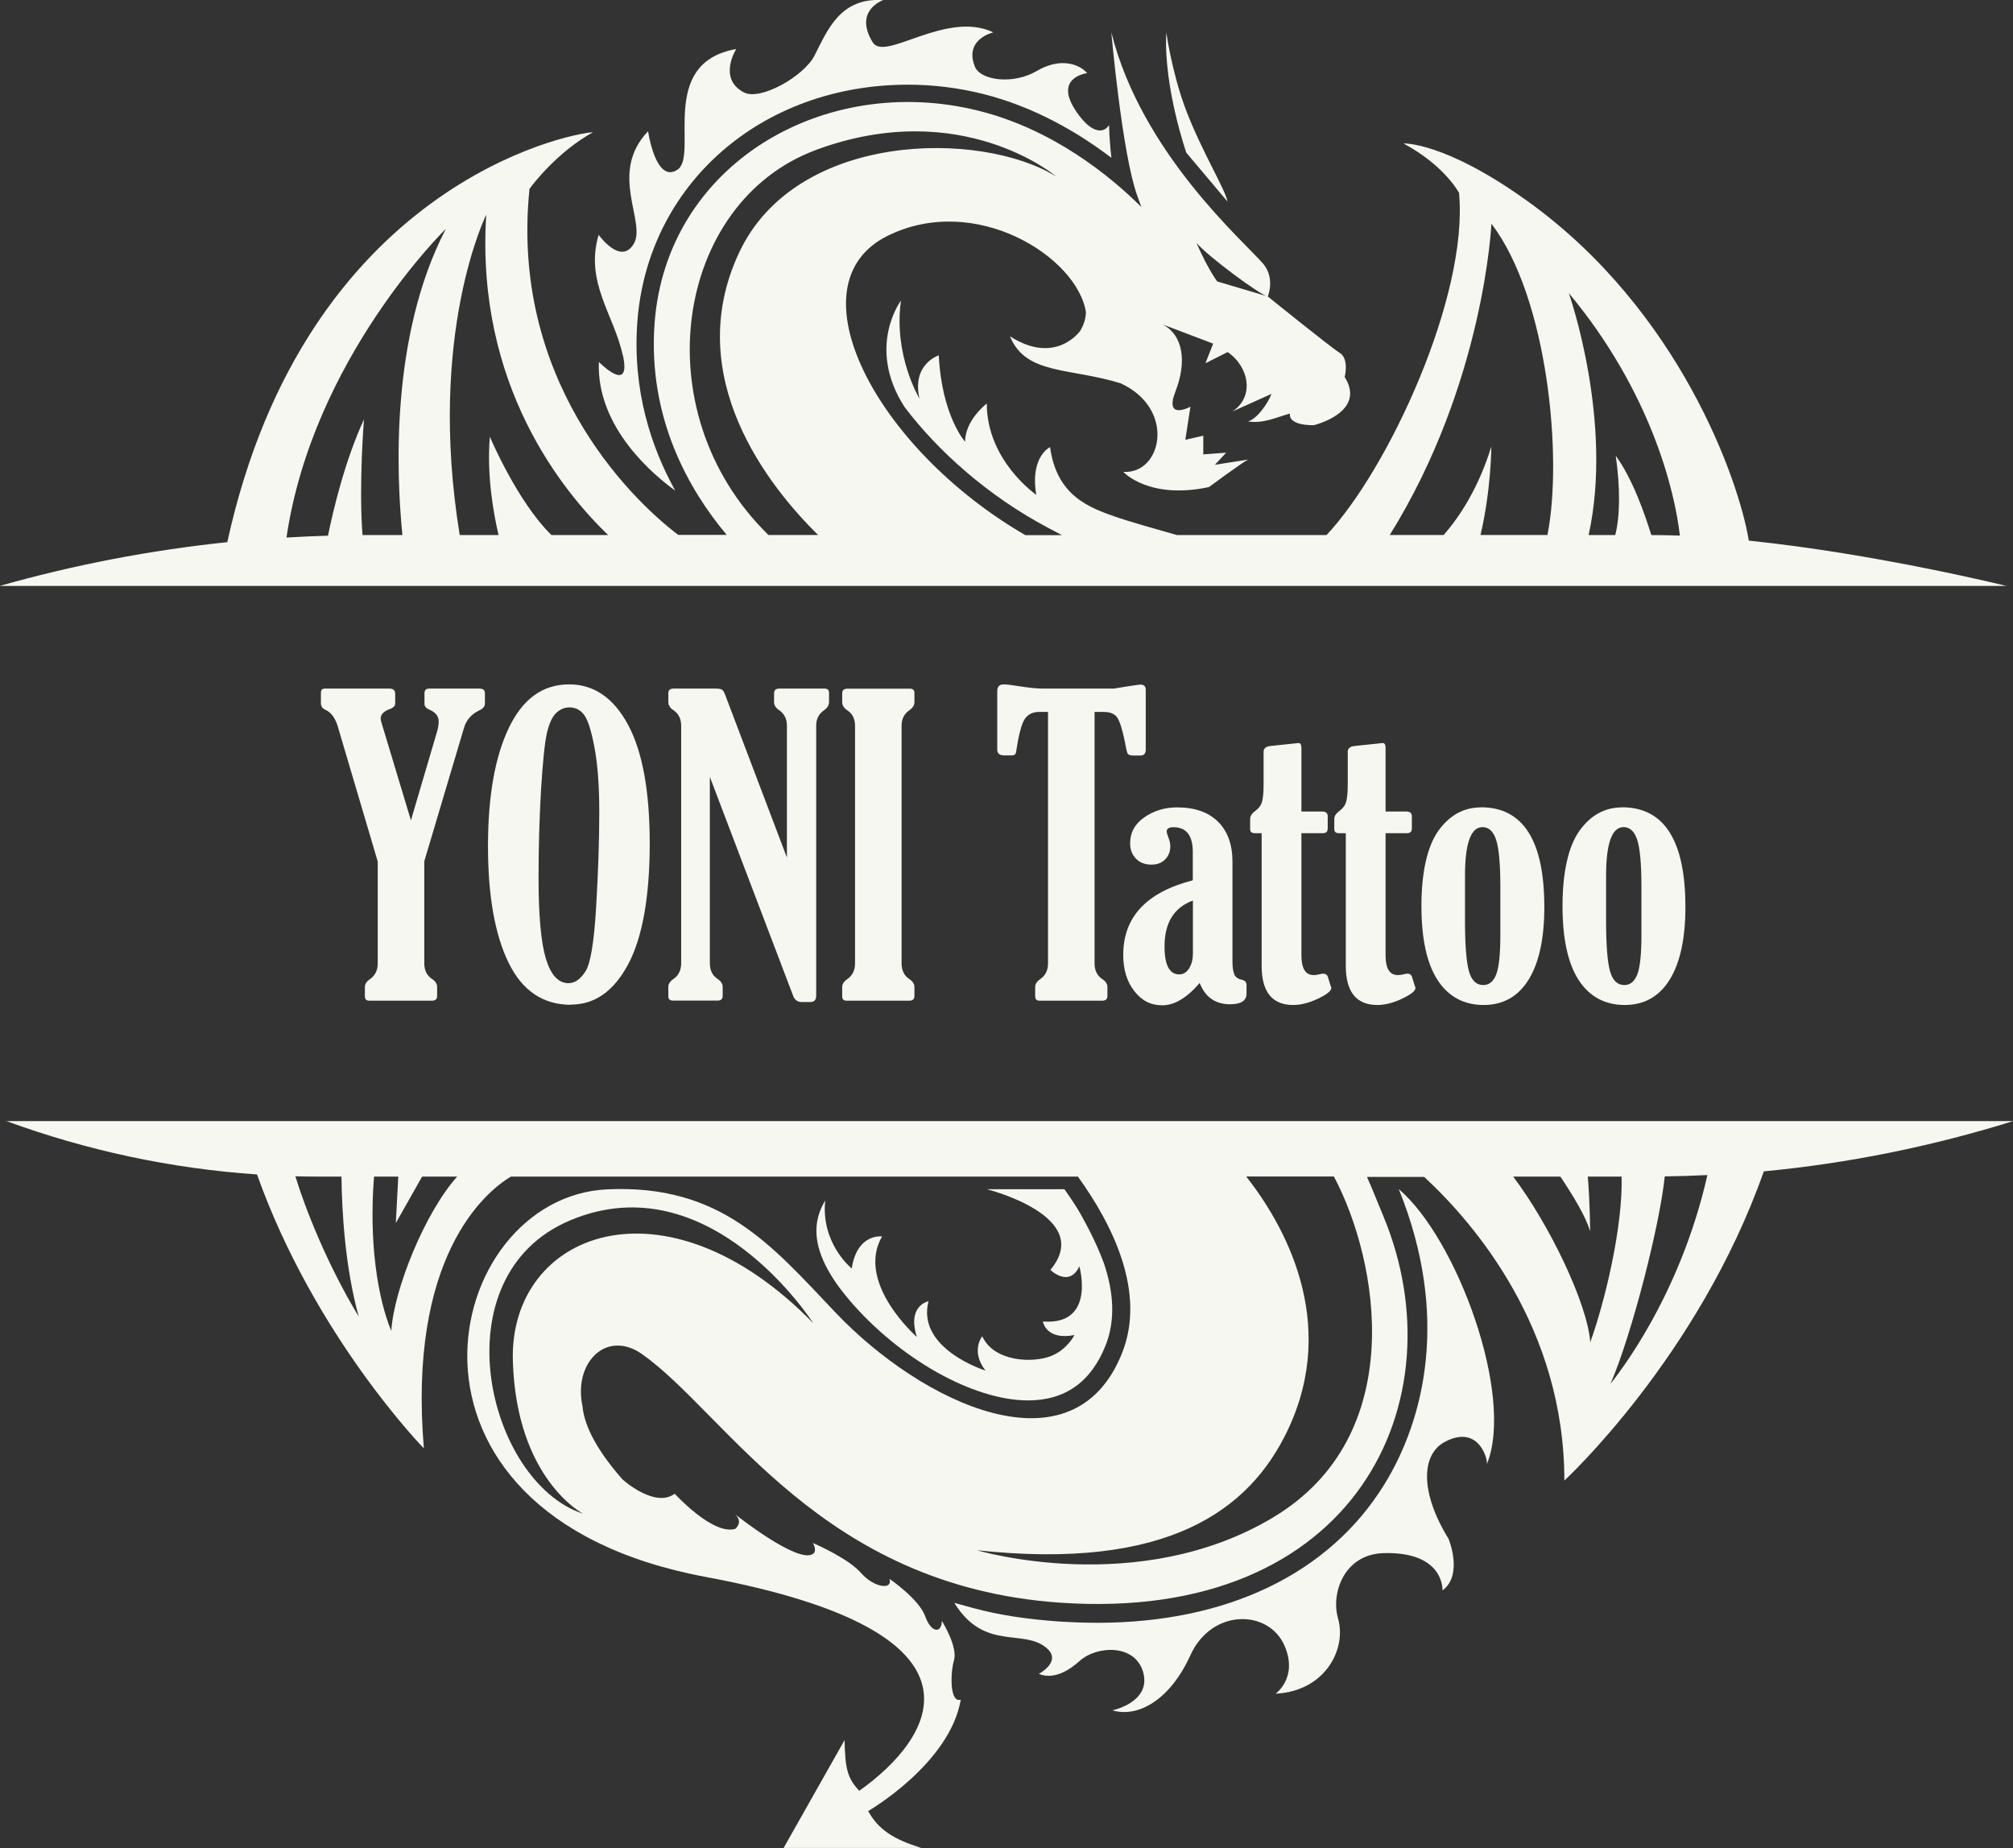 <?xml version="1.0" encoding="UTF-8"?>
<svg data-bbox="-0.03 -0.006 195.94 179.836" viewBox="0 0 195.9 179.84" xmlns="http://www.w3.org/2000/svg" data-type="color">
    <rect x="0" y="0" width="195.9" height="179.84" fill="#333333" stroke="none"/>
    <g>
        <path d="M195.35 57.04s-12.68-3.14-25.16-4.43c-.95-5.84-6.72-22.36-21.47-32.99-8.13-5.86-12.14-5.66-12.14-5.66 4.03 2.16 5.41 4.81 5.41 4.81.94 10.1-6.94 26.99-12.9 33.3h-14.55c-2.24-.63-4.66-1.33-5.84-1.73-2.74-.95-5.86-2.09-6.51-6.83 0 0-1.98.92-1.34 4.64 0 0-4.81-3.29-4.82-8.88 0 0-2.11 1.6-2.11 3.72 0 0-2.27-2.52-2.56-8.41 0 0-2.65.83-1.88 4.21 0 0-2.55-4.21-1.8-9.54 0 0-3.41 4.52.35 10.36 3.24 4.27 8.06 8.62 13.96 11.75l1.36.72h-3.56C85.2 43.62 76.87 27.63 86.4 22.94c8.56-4.21 18.43 2.07 19.28 7.43-.02.63-.2 1.24-.56 1.83 0 0-2.37 3.39-6.83.53 1.53 3.76 5.78 3.03 10.77 4.57 5.42 2.5 4.01 8.86.26 8.62 0 0 2.45 2.73 8.33 1.48 0 0 3.39-2.51 3.83-2.68l-3.25.51 1.1-1.18-2.23.17V42.4l-1.75.4.5-3.22s-2.58 1.39-1.46-1.48.77-5.49-1.25-6.53l4.92 1.87-.75 1.91 2.16-1.09c2.11 1.45 2.63 4.37.45 5.79l3.82-1.72c-.33.88-1.38 2.43-2.29 2.68 1.46.23 2.66-.36 4.09-.77 0 0-.35 1.14 2.31 1.14 0 0 5.18-1.24 3.01-4.69 0 0 .46-1.76-.48-2.35-.94-.59-7-5.49-7-5.49l-4.92-1.46s-.84-1.06-2.03-3.76c1.13 1.34 6.32 5.16 6.95 5.22 0 0 .74-1.78-.45-3.18-1.83-2.15-11.84-10.74-14.78-22.53 0 0 1.04 11.8 2.52 15.89.14.4.28.76.4 1.11-2.97-2.95-8.54-7.55-15.87-9.37-15.05-3.74-30.38 5.27-31.5 20.72-.67 9.25 3.4 16.25 7.02 20.56H66c-4.95-3.75-16.36-15.3-14.47-33.67.4-.57 2.83-3.67 6.18-5.51-2.22.09-27.97 5.1-35.59 39.89-7.48.78-14.89 2.2-22.15 4.26h195.35Zm-31.87-4.92c-.91-.03-1.8-.05-2.67-.05h-.11c-.58-1.89-1.8-5.46-3.46-7.72.46 3.2.41 5.95-.05 7.72h-2.59c2.45-11.14-1.93-23.55-1.93-23.55 8.01 9.62 10.32 19.28 10.81 23.6Zm-18.34-30.35c5.49 7.18 6.96 22.8 5.45 30.29h-6.51c1.05-4.47 1.05-8.61 1.05-8.61-1.24 4.06-3.1 6.85-4.63 8.61h-5.25c9.21-14.82 9.89-30.29 9.89-30.29Zm-65.73-7.18c14.16-5.24 23.37 2.58 23.37 2.58-7.36-4.53-25.33-4.41-30.86 7.43-5.65 12.08 2.95 22.79 7.69 27.46h-4.83c-12.33-12.07-9.03-32.42 4.64-37.47Zm-32.09 6.3c-1.06 16.62 7.51 26.98 11.86 31.18h-5.51c-3.33-3.24-6-9.57-6-9.57-.32 3.81.39 7.63.85 9.57h-3.78c-3.2-19.54 2.58-31.18 2.58-31.18Zm-3.93 1.38c-5.44 10.46-4.81 23.95-4.23 29.8h-3.88c-.38-4.83.14-11.26.14-11.26-1.89 4.1-3.03 9-3.5 11.32-1.35.04-2.69.1-4.04.18 2.56-17.42 15.51-30.04 15.51-30.04Z" fill="#f6f7f0" data-color="1"/>
        <path d="M57.82 12.88h.09-.09Z" fill="#f6f7f0" data-color="1"/>
        <path d="M57.74 12.88h.08-.08Z" fill="#f6f7f0" data-color="1"/>
        <path d="M60.62 34.57c.85 3.92-2.34.65-2.34.65-.26 6.45 5.49 11.13 7.43 12.52-2.37-4.28-4.16-9.78-3.69-16.36.97-13.41 12.04-23.14 26.34-23.14 2.43 0 4.87.3 7.26.89 5.09 1.27 9.38 3.82 12.54 6.23-.13-1.1-.2-2.19-.23-3.19-.51.82-1.68.88-3.16-1.27-2.34-3.4 1.03-3.78 1.03-3.78-.69-.83-2.55-1.6-4.89-.22-2.34 1.38-5.5.91-6.03-.4-1.1-2.7 1.79-3.35 1.79-3.35-4.59-2.19-10.56 2.89-11.74.97-1.9-3.1 1.02-4.11 1.02-4.11-4.18-.27-5.4 2.88-6.69 5.41-1.02 1.99-5.26 4.42-6.87 3.57-2.57-1.35-.74-4.22-.74-4.22-7.75 1.37-3.61 10.37-5.73 11.75-2.12 1.38-2.85-3.75-2.85-3.75-3.91 4.09-.12 8.85-1.4 10.97-1.28 2.12-3.41-.89-3.41-.89-1.37 4.6 1.5 7.79 2.34 11.71Z" fill="#f6f7f0" data-color="1"/>
        <path d="M119.45 19.61c-.13-1.05-2.51-4.89-4.04-8.92-1.37-3.63-1.91-7.54-1.91-7.54-.28 5.31 1.95 11.71 1.95 11.71l4 4.75Z" fill="#f6f7f0" data-color="1"/>
        <path d="M.55 109.07c7.9 2.9 16.13 4.65 24.46 5.22 5.64 15.82 16.24 26.66 16.24 26.66-1.56-18.51 5.86-24.9 8.47-26.45h55.18c3.41 4.73 6.64 11.27 4.3 17.16-4.76 12-19.52 4.87-27.88-3.92-6.25-6.58-11.14-12.51-22.23-12-16.12.74-23.36 31.58 9.6 37.72 29.3 5.46 21.95 15.83 14.93 20.81-1.18-1.26-1.37-2.2-1.43-4.93l-5.93 10.49h13.39c-2.57-.81-4.15-1.72-5.16-3.59 0 0 7.94-4.59 9.01-10.84-1.09.36-1.02-2.6-.66-3.83.38-1.28-1.07-3.65-1.17-3.82l-.01-.01c-.02 1.2-1.02 1.23-1.62-.45-.6-1.68-3.47-3.64-3.47-3.64.32 1.11-1.52.86-2.79-.59-1.16-1.33-4.13-2.67-4.59-2.87-.02 0-.05-.02-.07-.03.44.86 0 1.05 0 1.05-1.43 1.04-7.56-3.83-7.57-3.84.82.79 0 1.41 0 1.41-2.18.65-5.89-3.42-5.89-3.42-1.94 1.45-5.08-1.39-5.08-1.39-2.86-3.25-3.75-5.56-3.89-7.11-.92-4.25 2.33-7.53 5.8-5.08 8.18 5.77 17.37 22.56 40.64 24.18 28.93 2.02 38.89-19.79 31.51-37.57-.69-1.67-1.18-2.91-1.61-3.86h5.57c4.92 4.56 13.64 14.74 13.64 29.55 0 0 13.04-12.01 19.41-30.09 8.21-.78 16.33-2.42 24.26-4.89H.55Zm49.36 23.36c.34 11.53 6.84 14.88 6.84 14.88-9.38-3.08-14.12-23.12-1.29-28.54 13.63-5.77 23.68 9.99 23.68 9.99-14.45-14.81-29.6-8.83-29.23 3.67Zm-21.17-17.96c.75.02 1.5.03 2.25.03h2.24c.04 3.21.32 8.72 1.68 13.62-3.03-5-5.19-10.45-6.17-13.66Zm9.34 15.05c-1.33-3.21-2.19-8.64-1.68-15.02h2.36l-.24 4.52 2.56-4.52h3.41c-3.15 3.51-6.17 11.03-6.41 15.02Zm85.83 18.14c-13.16 7.89-28.84 3.2-28.84 3.2 18.56 2 26.53-3.88 30.24-11.67 5.09-10.7-.51-20.22-4.03-24.7h8.53c4.38 8.24 7.36 25.22-5.89 33.16Zm23.35-33.16h4.59c1.19 1.77 2.51 3.93 2.9 5.34 0 0-.02-2.88-.23-5.34h3.29c.13 4.9-1.63 12.18-3.05 16.12-.28-3.82-4.03-11.53-7.5-16.12Zm9.47 20.17c2.14-4.98 4.81-15.56 5.28-20.19 1.38-.02 2.77-.06 4.15-.13-2.74 12.1-8.95 19.67-9.43 20.32Z" fill="#f6f7f0" data-color="1"/>
        <path d="M82.63 126.49c4.92 5.76 12.08 9.79 17.43 9.79 3.59 0 6.12-1.8 7.53-5.34 1.02-2.56.74-5.35-.16-8.01-.91-2.46-2.06-4.38-2.3-4.84l-.35-.59c-.39-.62-.79-1.21-1.19-1.77h-7.55s10.54 2.63 6.18 7.85c0 0 1.83 1.78 2.82-.35 0 0 1.65 5.76-3.55 5.37 0 0 .29 1.86 3.07 1.32 0 0-.67 1.37-2.2 2.01-1.79.75-5.62.62-6.77-1.89 0 0-1.17 1.43.32 3.34 0 0-6.75-2.11-5.55-6.75 0 0-2.12.39-1.13 3.48 0 0-6-5.26-3.39-9.79 0 0-2.43-.33-2.95 3.12 0 0-3.02-2.41-2.58-6.62-.99 1.66-1.99 4.62 2.33 9.67Z" fill="#f6f7f0" data-color="1"/>
        <path d="M136.13 115.73c4.98 12.29 2.49 22.42-1.42 28.74-5.36 8.67-15.28 13.45-27.91 13.45-1.23 0-2.5-.05-3.78-.13-2.99-.21-5.77-.61-8.33-1.31l-1.82-.5c2.95 4.78 6.79 2.43 9.03 4.44 1.44 1.29-.8 2.47-.8 2.47 1.46.62 3.03-.4 3.95-1.24 1.69-1.54 5.49-1.7 6.22 1.16.73 2.86-3.02 3.63-3.02 3.63 2.51.74 5.62-1.01 7.6-5.37 2.07-4.56 7.64-4.48 9.17-.89 1.32 3.09-.88 4.64-.88 4.64 4.76-.23 6.95-4.29 6.07-7.34-.7-2.44.59-6.24 4.46-6.34 5.93-.15 5.71 3.63 5.71 3.63 2.05-1.51.59-5.02.59-5.02-2.81-4.55-2.65-8.22-.37-9.43 3.27-1.75 4.2 1.65 4.1 2.16 2.71-6.69-2.93-21.95-8.56-26.75Z" fill="#f6f7f0" data-color="1"/>
        <path d="M41.29 83.85v9.9c0 .68.25 1.19.76 1.52.33.22.49.48.49.78v.88c0 .3-.17.45-.51.45h-6.09c-.29 0-.43-.14-.43-.41v-.92c0-.29.17-.55.51-.78.5-.35.74-.86.74-1.52v-9.91l-3.91-13.22c-.25-.78-.64-1.3-1.17-1.54-.3-.13-.45-.35-.45-.66v-.98c0-.29.12-.43.37-.43h6.31c.36 0 .55.17.55.51v.94c0 .23-.18.42-.55.55-.57.21-.86.51-.86.9 0 .13.03.27.08.43l2.86 9.49 2.56-8.69c.09-.33.14-.64.14-.94 0-.5-.29-.87-.88-1.13-.34-.14-.5-.33-.5-.57v-1.04c0-.3.15-.45.45-.45h4.87c.38 0 .56.14.56.43v1.02c0 .29-.19.51-.57.68-.74.36-1.22.91-1.45 1.64l-3.89 13.07Z" fill="#f6f7f0" data-color="1"/>
        <path d="M55.57 97.78c-2.72 0-4.75-1.37-6.08-4.1-1.33-2.73-2-6.51-2-11.34s.67-8.66 2.02-11.49 3.3-4.25 5.87-4.25c2.41 0 4.32 1.3 5.73 3.91 1.41 2.61 2.12 6.47 2.12 11.58s-.7 9.14-2.1 11.75c-1.4 2.62-3.25 3.92-5.56 3.92Zm-.21-2.11c.59 0 1.12-.38 1.61-1.13s.84-2.82 1.04-6.21.31-6.49.31-9.31c0-2.55-.16-4.65-.47-6.29-.31-1.65-.65-2.71-1.02-3.18-.36-.47-.83-.71-1.41-.71-.48 0-.92.18-1.3.55-.38.36-.68 1.02-.9 1.96-.21.94-.4 2.79-.57 5.53-.16 2.75-.24 5.59-.24 8.55 0 3.68.24 6.31.72 7.89.48 1.57 1.22 2.36 2.21 2.36Z" fill="#f6f7f0" data-color="1"/>
        <path d="M76.58 83.45V70.63c0-.67-.25-1.17-.74-1.51-.34-.22-.51-.49-.51-.8v-.86c0-.3.17-.45.51-.45h4.41c.29 0 .43.14.43.41v.9c0 .3-.16.57-.49.8-.51.35-.76.85-.76 1.5v26.27c0 .42-.19.62-.57.62H78c-.39 0-.67-.21-.82-.62l-8.1-21.29v18.14c0 .68.25 1.19.75 1.52.33.22.5.48.5.78v.88c0 .3-.17.45-.5.45h-4.36c-.28 0-.43-.14-.43-.41v-.92c0-.29.17-.55.51-.78.5-.35.74-.86.74-1.52V70.62c0-.66-.25-1.17-.74-1.5-.34-.22-.51-.49-.51-.8v-.86c0-.3.17-.45.51-.45h4.12c.3 0 .5.04.6.11.1.07.21.24.31.52l6 15.81Z" fill="#f6f7f0" data-color="1"/>
        <path d="M87.74 93.75c0 .68.25 1.19.74 1.52.34.22.51.48.51.78v.88c0 .3-.17.45-.51.45h-6.09c-.29 0-.43-.14-.43-.41v-.92c0-.29.17-.55.51-.78.5-.35.74-.86.74-1.52V70.63c0-.66-.25-1.17-.74-1.5-.34-.22-.51-.49-.51-.8v-.86c0-.3.17-.45.51-.45h6.09c.29 0 .43.14.43.41v.9c0 .3-.17.57-.51.8-.5.35-.74.85-.74 1.5v23.12Z" fill="#f6f7f0" data-color="1"/>
        <path d="M106.52 69.28v24.47c0 .68.25 1.19.74 1.52.34.22.51.48.51.78v.88c0 .3-.17.45-.51.45h-6.09c-.29 0-.43-.14-.43-.41v-.92c0-.29.17-.55.51-.78.5-.35.74-.86.74-1.52V69.28h-.86c-.64 0-1.11.24-1.42.72-.31.48-.58 1.54-.83 3.18-.03.22-.16.33-.41.33h-.76c-.44 0-.66-.19-.66-.57v-5.68c0-.44.21-.66.62-.66.26 0 .72.05 1.39.16 1.07.17 1.88.25 2.42.25h6.91c.35-.05.78-.12 1.29-.21.78-.12 1.21-.18 1.29-.18.35 0 .53.16.53.49v5.84c0 .38-.17.57-.51.57h-.74c-.3 0-.48-.08-.54-.25-.06-.17-.15-.59-.28-1.27-.23-1.12-.48-1.85-.72-2.2-.25-.34-.68-.52-1.31-.52h-.88Z" fill="#f6f7f0" data-color="1"/>
        <path d="M116.08 85.65v-2.73c0-1.61-.62-2.42-1.88-2.42-.44 0-.66.14-.66.41 0 .1.04.26.12.47.16.38.23.7.23.98 0 .5-.16.92-.49 1.26-.33.35-.77.52-1.35.52-.62 0-1.13-.19-1.5-.58-.38-.38-.57-.89-.57-1.51 0-1.03.46-1.87 1.38-2.51s1.98-.97 3.19-.97c1.71 0 3.03.46 3.97 1.38s1.42 2.22 1.42 3.9v9.73c0 .53.06.94.17 1.22.11.28.35.46.73.54.31.07.47.23.47.51v.84c0 .69-.53 1.04-1.6 1.04-1.43 0-2.42-.69-2.96-2.07-1.25 1.45-2.46 2.17-3.62 2.17s-2.02-.46-2.74-1.38c-.72-.92-1.08-2.09-1.08-3.53 0-3.67 2.25-6.09 6.76-7.25Zm0 1.99c-1.84.68-2.75 2.17-2.75 4.47 0 1.81.48 2.71 1.43 2.71.42 0 .74-.21.98-.62s.35-.86.35-1.36v-5.21Z" fill="#f6f7f0" data-color="1"/>
        <path d="M122.79 81.08h-.68c-.3 0-.45-.13-.45-.39v-.98c0-.27.14-.52.43-.74.38-.27.62-.58.72-.93.1-.34.16-.91.16-1.69v-3.2c0-.31.21-.49.62-.55l2.38-.25c.21-.03.34-.04.41-.04.18 0 .27.16.27.47v6.19h1.99c.38 0 .57.15.57.45v1.19c0 .31-.15.47-.45.47h-2.11v11.88c0 1.29.4 1.93 1.19 1.93.18 0 .38-.03.59-.08.14-.04.25-.06.33-.06.23 0 .38.09.45.27l.29.94c.04.08.06.14.06.18 0 .29-.43.63-1.29 1.04s-1.67.62-2.42.62c-2.04 0-3.07-1.27-3.07-3.81V81.08Z" fill="#f6f7f0" data-color="1"/>
        <path d="M130.98 81.08h-.68c-.3 0-.45-.13-.45-.39v-.98c0-.27.14-.52.43-.74.38-.27.62-.58.72-.93.1-.34.16-.91.16-1.69v-3.2c0-.31.21-.49.62-.55l2.38-.25c.21-.03.34-.04.41-.04.18 0 .27.16.27.47v6.19h1.99c.38 0 .57.15.57.45v1.19c0 .31-.15.47-.45.47h-2.11v11.88c0 1.29.4 1.93 1.19 1.93.18 0 .38-.03.59-.08.14-.04.25-.06.33-.06.23 0 .38.09.45.27l.29.94c.04.08.06.14.06.18 0 .29-.43.63-1.29 1.04s-1.67.62-2.42.62c-2.04 0-3.07-1.27-3.07-3.81V81.08Z" fill="#f6f7f0" data-color="1"/>
        <path d="M144.12 78.56c4.11 0 6.17 3.24 6.17 9.71 0 3.05-.51 5.4-1.52 7.05-1.02 1.65-2.48 2.48-4.39 2.48s-3.43-.81-4.48-2.43-1.57-4.03-1.57-7.22.55-5.76 1.64-7.29c1.09-1.53 2.48-2.29 4.16-2.29Zm1.89 7.75c0-2.23-.14-3.75-.41-4.58-.27-.83-.72-1.24-1.33-1.24-1.13 0-1.7 1.58-1.7 4.73v4.41c0 2.34.13 3.97.38 4.87.25.91.72 1.36 1.4 1.36.57 0 .99-.35 1.26-1.04.27-.7.4-1.98.4-3.86v-4.65Z" fill="#f6f7f0" data-color="1"/>
        <path d="M157.85 78.56c4.11 0 6.17 3.24 6.17 9.71 0 3.05-.51 5.4-1.52 7.05-1.02 1.65-2.48 2.48-4.39 2.48s-3.43-.81-4.48-2.43-1.57-4.03-1.57-7.22.55-5.76 1.64-7.29c1.09-1.53 2.48-2.29 4.16-2.29Zm1.89 7.75c0-2.23-.14-3.75-.41-4.58-.27-.83-.72-1.24-1.33-1.24-1.13 0-1.7 1.58-1.7 4.73v4.41c0 2.34.13 3.97.38 4.87.25.91.72 1.36 1.4 1.36.57 0 .99-.35 1.26-1.04.27-.7.4-1.98.4-3.86v-4.65Z" fill="#f6f7f0" data-color="1"/>
    </g>
</svg>
